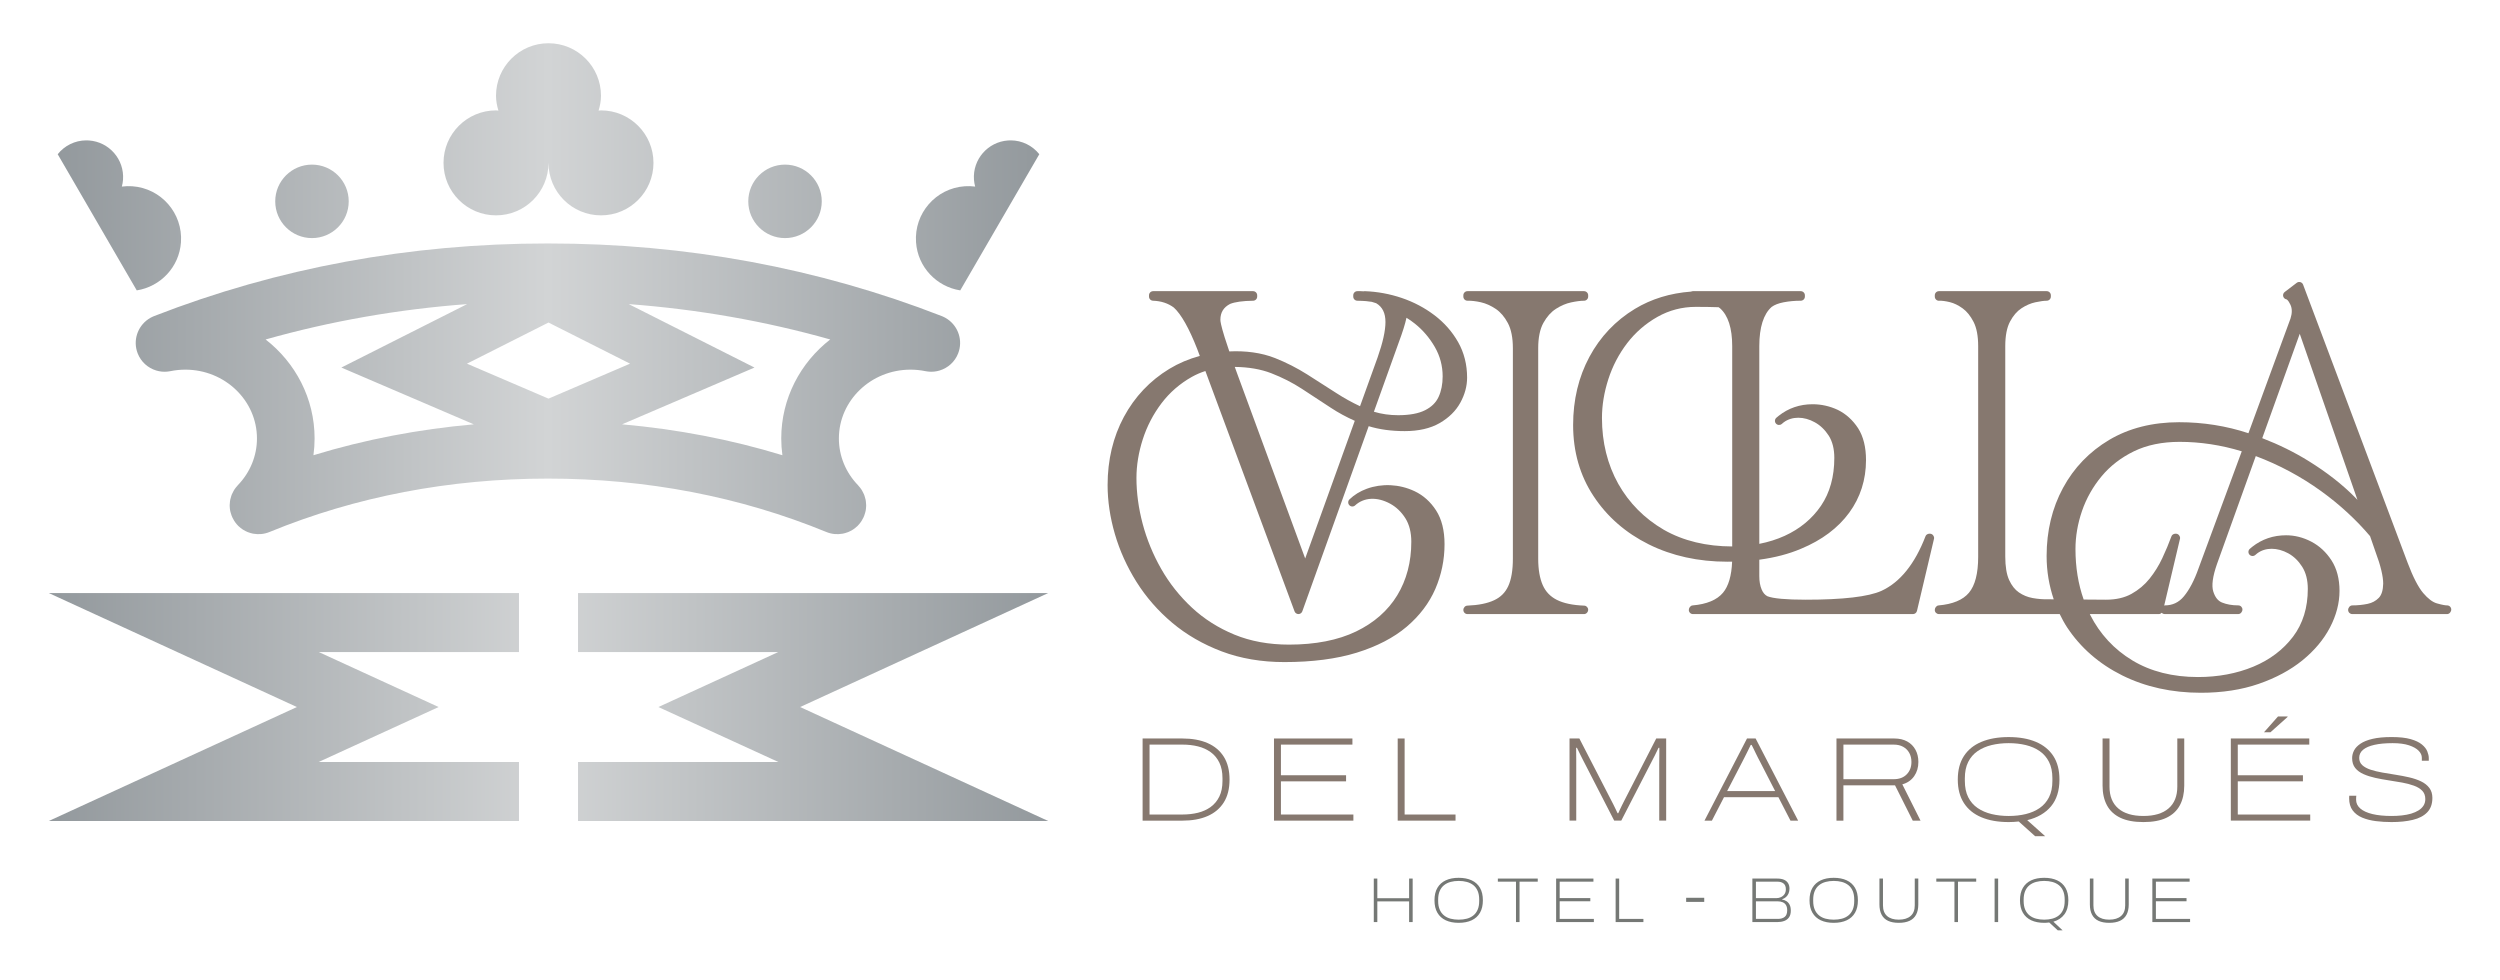 <svg width="245" height="96" viewBox="0 0 245 96" fill="none" xmlns="http://www.w3.org/2000/svg">
<path d="M142.897 33.529C142.322 32.513 141.543 31.626 140.579 30.894C139.626 30.17 138.548 29.6 137.373 29.201C136.202 28.804 134.982 28.579 133.747 28.535C133.703 28.527 133.66 28.538 133.621 28.55C133.53 28.545 133.438 28.539 133.345 28.534H133.022C132.799 28.534 132.618 28.716 132.618 28.939V29.067C132.618 29.288 132.795 29.468 133.016 29.472C133.699 29.481 134.147 29.528 134.434 29.58L134.866 29.716C135.479 30.076 135.775 30.68 135.775 31.559C135.775 32.41 135.516 33.579 135.005 35.03L133.283 39.809C132.502 39.444 131.734 39.02 130.996 38.543C130.044 37.926 129.08 37.311 128.106 36.694C127.111 36.065 126.051 35.527 124.957 35.092C123.611 34.557 122.028 34.361 120.472 34.439C120.291 33.909 120.135 33.438 120.007 33.028C119.651 31.883 119.597 31.482 119.597 31.345C119.597 30.618 119.909 30.117 120.547 29.786C121.026 29.591 121.786 29.485 122.807 29.472C123.027 29.468 123.204 29.288 123.204 29.067V28.938C123.204 28.715 123.023 28.534 122.8 28.534H113.007C112.784 28.534 112.603 28.715 112.603 28.938V29.067C112.603 29.285 112.777 29.464 112.995 29.471C113.793 29.496 114.488 29.73 115.034 30.14C115.756 30.795 116.53 32.166 117.331 34.211L117.581 34.882C116.508 35.172 115.508 35.595 114.59 36.152C112.698 37.302 111.2 38.885 110.139 40.859C109.081 42.827 108.545 45.074 108.545 47.536C108.545 49.1 108.786 50.717 109.26 52.341C109.733 53.967 110.446 55.544 111.377 57.028C112.312 58.517 113.487 59.863 114.873 61.029C116.262 62.199 117.895 63.143 119.726 63.836C121.562 64.531 123.629 64.884 125.87 64.884C128.603 64.884 130.987 64.573 132.959 63.963C134.941 63.348 136.585 62.495 137.846 61.426C139.114 60.351 140.06 59.103 140.662 57.715C141.261 56.331 141.565 54.858 141.565 53.333C141.565 51.987 141.287 50.873 140.737 50.023C140.191 49.175 139.48 48.54 138.628 48.137C137.12 47.426 135.412 47.363 133.946 47.897C133.287 48.139 132.716 48.489 132.247 48.941C132.088 49.095 132.083 49.349 132.234 49.509C132.386 49.669 132.64 49.682 132.8 49.529C133.674 48.727 134.967 48.666 136.253 49.371C136.839 49.694 137.336 50.171 137.727 50.79C138.112 51.4 138.308 52.177 138.308 53.097C138.308 55.075 137.844 56.839 136.929 58.342C136.017 59.84 134.661 61.032 132.9 61.883C131.124 62.739 128.91 63.173 126.322 63.173C124.352 63.173 122.554 62.844 120.977 62.194C119.397 61.544 117.993 60.653 116.804 59.545C115.608 58.432 114.597 57.157 113.798 55.753C112.997 54.348 112.385 52.859 111.98 51.33C111.576 49.805 111.372 48.297 111.372 46.848C111.372 45.606 111.582 44.325 111.995 43.043C112.408 41.761 113.028 40.573 113.833 39.512C114.633 38.459 115.632 37.592 116.802 36.935C117.218 36.702 117.66 36.51 118.127 36.359L126.867 59.916C126.926 60.076 127.084 60.178 127.247 60.18C127.416 60.179 127.568 60.072 127.626 59.912L134.132 41.766C135.167 42.086 136.352 42.249 137.659 42.249C139.028 42.249 140.18 41.984 141.082 41.464C141.987 40.943 142.671 40.27 143.113 39.462C143.553 38.66 143.776 37.837 143.776 37.013C143.777 35.733 143.481 34.561 142.897 33.529ZM137.835 31.141C138.115 31.311 138.392 31.505 138.665 31.724C139.445 32.348 140.102 33.119 140.618 34.015C141.124 34.894 141.38 35.86 141.38 36.885C141.38 37.652 141.245 38.331 140.978 38.905C140.721 39.456 140.292 39.879 139.668 40.197C139.026 40.524 138.134 40.69 137.017 40.69C136.187 40.69 135.392 40.576 134.642 40.35L137.074 33.569C137.455 32.549 137.705 31.75 137.835 31.141ZM121.007 35.958C122.359 35.973 123.559 36.18 124.577 36.573C125.657 36.991 126.668 37.506 127.584 38.103C128.529 38.718 129.472 39.338 130.417 39.959C131.146 40.44 131.934 40.869 132.768 41.24L127.908 54.731L121.269 36.682C121.178 36.433 121.091 36.191 121.007 35.958Z" fill="#86786F"/>
<path d="M155.251 59.352C154.126 59.31 153.222 59.119 152.565 58.784C151.926 58.458 151.477 57.988 151.191 57.347C150.895 56.68 150.744 55.806 150.744 54.751V34.136C150.744 33.092 150.915 32.255 151.251 31.647C151.59 31.036 152.003 30.572 152.48 30.267C152.972 29.952 153.472 29.739 153.967 29.635C154.479 29.526 154.906 29.472 155.236 29.472C155.459 29.472 155.641 29.29 155.641 29.068V28.939C155.641 28.715 155.459 28.534 155.236 28.534H143.812C143.59 28.534 143.408 28.715 143.408 28.939V29.068C143.408 29.177 143.453 29.281 143.531 29.358C143.61 29.433 143.71 29.474 143.826 29.471C144.193 29.465 144.631 29.509 145.13 29.623C145.614 29.733 146.103 29.951 146.584 30.273C147.048 30.585 147.448 31.053 147.772 31.662C148.097 32.274 148.262 33.106 148.262 34.136V54.751C148.262 55.888 148.108 56.796 147.804 57.449C147.514 58.074 147.065 58.523 146.432 58.819C145.771 59.132 144.884 59.31 143.797 59.352C143.58 59.36 143.409 59.56 143.409 59.777C143.409 60 143.59 60.181 143.813 60.181H155.237C155.46 60.181 155.641 59.978 155.641 59.755C155.639 59.538 155.467 59.359 155.251 59.352Z" fill="#86786F"/>
<path d="M188.703 52.544C187.659 55.265 186.204 57.067 184.382 57.904C183.108 58.479 180.606 58.771 176.946 58.771C175.03 58.771 173.758 58.651 173.203 58.431C172.957 58.303 172.773 58.084 172.638 57.763C172.488 57.407 172.412 56.971 172.412 56.469V54.85C173.939 54.647 175.315 54.286 176.521 53.77C178.542 52.93 180.124 51.745 181.224 50.244C182.315 48.748 182.869 47.014 182.869 45.088C182.869 43.826 182.61 42.778 182.095 41.968C181.57 41.165 180.902 40.561 180.104 40.169C179.32 39.802 178.49 39.615 177.634 39.615C176.378 39.615 175.261 39.998 174.307 40.753C174.228 40.813 174.15 40.877 174.075 40.946C173.913 41.096 173.899 41.348 174.048 41.513C174.195 41.678 174.447 41.692 174.614 41.547C174.675 41.494 174.737 41.442 174.798 41.393C175.613 40.779 176.804 40.798 177.847 41.383C178.388 41.679 178.851 42.126 179.223 42.704C179.583 43.278 179.763 44.009 179.763 44.873C179.763 46.714 179.324 48.293 178.459 49.563C177.59 50.84 176.389 51.834 174.89 52.516C174.127 52.863 173.298 53.123 172.412 53.297V33.92C172.412 32.075 172.828 30.776 173.622 30.079C173.901 29.873 174.293 29.721 174.79 29.625C175.322 29.522 175.889 29.471 176.474 29.471C176.697 29.471 176.879 29.29 176.879 29.067V28.938C176.879 28.715 176.697 28.534 176.474 28.534H165.908C165.844 28.534 165.783 28.549 165.729 28.576C163.679 28.728 161.832 29.296 160.224 30.268C158.322 31.418 156.82 33.002 155.761 34.975C154.703 36.944 154.166 39.19 154.166 41.651C154.166 44.268 154.839 46.612 156.166 48.616C157.488 50.629 159.31 52.222 161.584 53.351C163.848 54.476 166.437 55.047 169.281 55.047C169.438 55.047 169.594 55.045 169.748 55.043C169.694 56.42 169.394 57.444 168.852 58.09C168.262 58.795 167.259 59.212 165.874 59.331C165.665 59.349 165.504 59.566 165.504 59.776C165.504 59.999 165.686 60.181 165.908 60.181H187.469C187.657 60.181 187.819 60.051 187.863 59.869L189.537 52.782C189.565 52.661 189.505 52.536 189.43 52.439C189.247 52.212 188.806 52.274 188.703 52.544ZM158.595 47.425C157.531 45.519 156.992 43.345 156.992 40.964C156.992 39.724 157.203 38.444 157.618 37.159C158.03 35.878 158.651 34.691 159.463 33.629C160.272 32.575 161.272 31.707 162.435 31.051C163.585 30.402 164.847 30.073 166.187 30.073C166.991 30.073 167.738 30.084 168.42 30.108C168.468 30.14 168.516 30.173 168.56 30.207C169.354 30.91 169.756 32.16 169.756 33.92V53.552C167.249 53.547 164.977 53.02 163.042 51.911C161.152 50.808 159.655 49.299 158.595 47.425Z" fill="#86786F"/>
<path d="M239.819 59.329C239.678 59.329 239.388 59.295 238.813 59.13C238.395 59.012 237.945 58.672 237.475 58.12C236.987 57.543 236.472 56.544 235.946 55.148L225.703 27.893C225.659 27.775 225.559 27.684 225.437 27.648C225.312 27.614 225.181 27.637 225.081 27.715L223.898 28.617C223.771 28.715 223.713 28.878 223.751 29.033C223.789 29.189 223.914 29.308 224.072 29.336C224.075 29.337 224.234 29.37 224.465 29.87C224.637 30.246 224.638 30.687 224.473 31.206L220.347 42.455C218.189 41.74 215.904 41.377 213.557 41.377C210.947 41.377 208.642 41.959 206.705 43.108C204.767 44.258 203.242 45.842 202.175 47.817C201.109 49.784 200.568 52.03 200.568 54.493C200.568 56.005 200.82 57.414 201.265 58.733L200.718 58.729C200.215 58.742 199.709 58.701 199.192 58.607C198.698 58.516 198.26 58.336 197.854 58.058C197.466 57.793 197.144 57.386 196.898 56.848C196.645 56.297 196.516 55.518 196.516 54.537V33.921C196.516 32.904 196.674 32.094 196.984 31.513C197.294 30.931 197.672 30.494 198.105 30.211C198.553 29.918 199.01 29.721 199.461 29.624C199.933 29.523 200.31 29.472 200.58 29.472C200.687 29.472 200.789 29.428 200.865 29.353C200.94 29.277 200.984 29.175 200.984 29.067V28.938C200.984 28.716 200.802 28.534 200.58 28.534H190.014C189.791 28.534 189.61 28.716 189.61 28.938V29.067C189.61 29.178 189.655 29.284 189.735 29.36C189.814 29.436 189.924 29.486 190.032 29.471C190.316 29.464 190.661 29.506 191.087 29.611C191.5 29.711 191.922 29.917 192.342 30.222C192.753 30.519 193.113 30.965 193.411 31.549C193.711 32.134 193.861 32.933 193.861 33.921V54.58C193.861 56.192 193.557 57.374 192.957 58.09C192.366 58.795 191.364 59.212 189.979 59.331C189.77 59.348 189.609 59.566 189.609 59.776C189.609 59.999 189.791 60.18 190.014 60.18H201.853C202.07 60.621 202.297 61.056 202.568 61.469C203.892 63.476 205.715 65.066 207.987 66.194C210.254 67.32 212.842 67.891 215.683 67.891C217.778 67.891 219.687 67.597 221.355 67.018C223.028 66.438 224.466 65.664 225.632 64.718C226.807 63.764 227.716 62.681 228.334 61.499C228.956 60.31 229.272 59.101 229.272 57.907C229.272 56.732 229.008 55.727 228.488 54.919C227.97 54.118 227.305 53.5 226.511 53.084C225.718 52.669 224.886 52.457 224.037 52.457C222.785 52.457 221.672 52.837 220.721 53.586C220.637 53.649 220.556 53.717 220.477 53.791C220.314 53.939 220.301 54.192 220.449 54.356C220.597 54.519 220.85 54.533 221.016 54.39C221.08 54.334 221.145 54.28 221.21 54.228C222.01 53.628 223.172 53.636 224.249 54.225C224.788 54.521 225.249 54.966 225.616 55.546C225.98 56.122 226.165 56.852 226.165 57.714C226.165 59.548 225.68 61.121 224.722 62.389C223.753 63.671 222.444 64.661 220.831 65.331C219.198 66.008 217.371 66.35 215.402 66.35C212.926 66.35 210.764 65.803 208.976 64.722C207.188 63.644 205.798 62.145 204.843 60.269C204.828 60.24 204.819 60.209 204.805 60.179H211.573C211.684 60.179 211.776 60.126 211.849 60.052C211.924 60.129 212.025 60.179 212.139 60.179H219.354C219.577 60.179 219.758 59.955 219.758 59.732C219.758 59.51 219.577 59.328 219.354 59.328C218.748 59.328 218.212 59.234 217.756 59.047C217.361 58.886 217.082 58.536 216.904 57.977C216.718 57.395 216.84 56.484 217.265 55.275L221.066 44.697C223.345 45.552 225.498 46.706 227.472 48.131C229.281 49.439 230.891 50.921 232.266 52.542L232.806 54.099C233.056 54.763 233.246 55.368 233.37 55.897C233.492 56.41 233.553 56.848 233.553 57.192C233.541 57.841 233.395 58.311 233.12 58.592C232.825 58.893 232.467 59.085 232.029 59.178C231.543 59.279 231.035 59.329 230.521 59.329C230.299 59.329 230.117 59.553 230.117 59.776C230.117 59.999 230.299 60.18 230.521 60.18H239.819C240.043 60.18 240.223 59.955 240.223 59.733C240.223 59.511 240.043 59.329 239.819 59.329ZM231.03 48.986C230.937 48.888 230.842 48.789 230.744 48.691C229.539 47.471 228.032 46.294 226.268 45.197C224.873 44.328 223.341 43.571 221.699 42.94L225.375 32.711L231.03 48.986ZM212.089 59.354L213.643 52.782C213.67 52.662 213.611 52.536 213.534 52.439C213.355 52.211 212.906 52.277 212.805 52.55C212.554 53.238 212.251 53.961 211.906 54.699C211.57 55.418 211.15 56.096 210.657 56.711C210.176 57.313 209.58 57.813 208.886 58.199C208.207 58.578 207.363 58.771 206.38 58.771L204.199 58.755C203.667 57.247 203.396 55.59 203.396 53.806C203.396 52.569 203.612 51.312 204.038 50.072C204.464 48.837 205.109 47.695 205.955 46.678C206.793 45.667 207.861 44.843 209.128 44.226C210.39 43.612 211.895 43.302 213.599 43.302C215.633 43.302 217.678 43.613 219.693 44.229L215.452 55.713C215.04 56.88 214.558 57.798 214.019 58.444C213.523 59.041 212.908 59.329 212.14 59.329C212.12 59.329 212.108 59.351 212.089 59.354Z" fill="#86786F"/>
<path d="M111.975 80.423V72.372H115.871C116.833 72.372 117.659 72.521 118.347 72.823C119.036 73.125 119.565 73.572 119.937 74.168C120.308 74.763 120.495 75.506 120.495 76.397C120.495 77.289 120.308 78.034 119.937 78.627C119.565 79.222 119.036 79.67 118.347 79.972C117.659 80.273 116.833 80.423 115.871 80.423H111.975V80.423ZM112.655 79.823H115.871C116.418 79.823 116.929 79.766 117.403 79.648C117.876 79.532 118.292 79.34 118.653 79.078C119.012 78.816 119.293 78.477 119.497 78.057C119.701 77.639 119.803 77.129 119.803 76.525V76.269C119.803 75.666 119.701 75.155 119.497 74.737C119.293 74.317 119.012 73.978 118.653 73.716C118.292 73.454 117.876 73.263 117.403 73.146C116.929 73.028 116.418 72.971 115.871 72.971H112.655V79.823Z" fill="#86786F"/>
<path d="M124.851 80.423V72.372H132.537V72.971H125.531V75.975H131.915V76.572H125.531V79.823H132.632V80.423H124.851Z" fill="#86786F"/>
<path d="M136.974 80.423V72.372H137.653V79.823H142.642V80.423H136.974Z" fill="#86786F"/>
<path d="M153.814 80.423V72.371H154.777L157.922 78.475C157.977 78.576 158.042 78.702 158.115 78.849C158.19 78.999 158.262 79.147 158.333 79.295C158.403 79.445 158.466 79.577 158.52 79.695H158.591C158.637 79.593 158.693 79.474 158.754 79.337C158.818 79.2 158.886 79.057 158.96 78.908C159.035 78.761 159.104 78.623 159.166 78.498L162.311 72.371H163.285V80.422H162.605V74.942C162.605 74.792 162.607 74.617 162.61 74.414C162.615 74.211 162.617 74.007 162.617 73.808V73.286H162.534C162.488 73.38 162.433 73.495 162.371 73.627C162.307 73.761 162.244 73.895 162.176 74.031C162.111 74.17 162.046 74.292 161.983 74.402L158.884 80.422H158.192L155.094 74.402C155.022 74.26 154.953 74.12 154.882 73.98C154.812 73.838 154.747 73.708 154.689 73.586C154.63 73.465 154.581 73.365 154.542 73.286H154.46C154.46 73.436 154.462 73.609 154.466 73.808C154.47 74.007 154.472 74.208 154.472 74.407V74.942V80.422H153.814V80.423Z" fill="#86786F"/>
<path d="M167.04 80.423L171.206 72.372H172.051L176.217 80.423H175.467L174.282 78.123H168.953L167.767 80.423H167.04ZM169.259 77.525H173.964L172.486 74.649C172.431 74.546 172.368 74.428 172.297 74.29C172.228 74.153 172.155 74.008 172.081 73.856C172.007 73.705 171.934 73.553 171.864 73.405C171.793 73.257 171.726 73.123 171.664 73.005H171.57C171.485 73.186 171.387 73.385 171.278 73.604C171.167 73.823 171.066 74.026 170.971 74.215C170.879 74.402 170.803 74.546 170.749 74.649L169.259 77.525Z" fill="#86786F"/>
<path d="M179.974 80.423V72.372H185.643C186.135 72.372 186.557 72.47 186.91 72.666C187.262 72.861 187.532 73.133 187.719 73.482C187.908 73.829 188.001 74.227 188.001 74.672C188.001 75.204 187.864 75.668 187.591 76.062C187.316 76.458 186.929 76.726 186.428 76.867L188.212 80.423H187.449L185.712 76.961H180.654V80.423H179.974V80.423ZM180.655 76.362H185.572C186.12 76.362 186.548 76.204 186.857 75.887C187.167 75.57 187.321 75.165 187.321 74.672C187.321 74.335 187.25 74.04 187.109 73.786C186.969 73.531 186.77 73.332 186.512 73.188C186.253 73.042 185.94 72.971 185.573 72.971H180.655V76.362H180.655Z" fill="#86786F"/>
<path d="M199.444 81.949L197.836 80.506C197.68 80.521 197.52 80.536 197.356 80.548C197.191 80.557 197.023 80.563 196.851 80.563C195.817 80.563 194.927 80.407 194.181 80.094C193.433 79.783 192.86 79.315 192.462 78.698C192.063 78.08 191.863 77.313 191.863 76.398C191.863 75.475 192.063 74.707 192.462 74.092C192.86 73.478 193.433 73.013 194.181 72.702C194.928 72.388 195.818 72.233 196.851 72.233C197.884 72.233 198.771 72.388 199.515 72.702C200.258 73.014 200.829 73.479 201.229 74.092C201.627 74.707 201.826 75.475 201.826 76.398C201.826 77.486 201.55 78.359 200.999 79.022C200.447 79.682 199.67 80.134 198.669 80.376L200.429 81.95H199.444V81.949ZM196.85 79.966C197.452 79.966 198.013 79.903 198.528 79.778C199.044 79.652 199.499 79.455 199.89 79.185C200.28 78.915 200.586 78.56 200.805 78.123C201.025 77.685 201.134 77.153 201.134 76.525V76.269C201.134 75.642 201.025 75.11 200.805 74.673C200.586 74.235 200.28 73.88 199.89 73.61C199.499 73.34 199.044 73.143 198.528 73.016C198.013 72.892 197.452 72.829 196.85 72.829C196.255 72.829 195.698 72.892 195.177 73.016C194.657 73.142 194.2 73.34 193.805 73.61C193.409 73.88 193.103 74.235 192.883 74.673C192.664 75.11 192.555 75.642 192.555 76.269V76.525C192.555 77.153 192.664 77.685 192.883 78.123C193.103 78.56 193.409 78.915 193.805 79.185C194.2 79.455 194.657 79.652 195.177 79.778C195.698 79.902 196.255 79.966 196.85 79.966Z" fill="#86786F"/>
<path d="M210.054 80.563C209.138 80.563 208.385 80.422 207.794 80.141C207.204 79.859 206.765 79.451 206.479 78.915C206.194 78.379 206.052 77.74 206.052 76.996V72.372H206.731V77.089C206.731 78.022 207.017 78.733 207.589 79.226C208.16 79.719 208.981 79.965 210.054 79.965C211.125 79.965 211.947 79.719 212.518 79.226C213.09 78.733 213.376 78.022 213.376 77.089V72.372H214.056V76.996C214.056 77.74 213.913 78.379 213.628 78.915C213.342 79.451 212.904 79.859 212.313 80.141C211.723 80.423 210.97 80.563 210.054 80.563Z" fill="#86786F"/>
<path d="M218.621 80.423V72.372H226.309V72.971H219.302V75.975H225.687V76.573H219.302V79.823H226.402V80.422H218.621V80.423ZM221.872 71.761L223.245 70.213H224.185V70.258L222.506 71.761H221.872Z" fill="#86786F"/>
<path d="M234.371 80.563C233.846 80.563 233.335 80.533 232.839 80.47C232.342 80.407 231.896 80.295 231.501 80.129C231.106 79.965 230.792 79.729 230.561 79.419C230.331 79.11 230.216 78.713 230.216 78.229C230.216 78.165 230.218 78.112 230.222 78.069C230.226 78.027 230.228 77.998 230.228 77.982H230.92C230.912 78.029 230.906 78.081 230.903 78.14C230.898 78.199 230.897 78.276 230.897 78.368C230.897 78.705 231.033 78.993 231.308 79.232C231.581 79.471 231.978 79.652 232.499 79.778C233.019 79.902 233.639 79.965 234.359 79.965C234.711 79.965 235.052 79.948 235.38 79.912C235.708 79.877 236.011 79.818 236.29 79.737C236.567 79.654 236.809 79.547 237.017 79.419C237.224 79.289 237.387 79.133 237.504 78.95C237.621 78.767 237.68 78.552 237.68 78.309C237.68 77.974 237.58 77.702 237.381 77.495C237.182 77.288 236.91 77.121 236.565 76.996C236.221 76.87 235.835 76.769 235.409 76.691C234.983 76.612 234.545 76.539 234.094 76.474C233.646 76.407 233.206 76.326 232.781 76.233C232.354 76.139 231.969 76.017 231.624 75.863C231.28 75.711 231.009 75.51 230.808 75.26C230.609 75.009 230.509 74.688 230.509 74.295C230.509 74.037 230.572 73.787 230.697 73.545C230.822 73.302 231.032 73.082 231.325 72.882C231.619 72.683 232.014 72.523 232.511 72.407C233.008 72.288 233.632 72.231 234.383 72.231C235.15 72.231 235.772 72.299 236.249 72.436C236.726 72.572 237.093 72.749 237.352 72.965C237.61 73.18 237.786 73.406 237.88 73.645C237.974 73.884 238.021 74.101 238.021 74.295V74.554H237.34V74.26C237.34 74.017 237.237 73.789 237.029 73.574C236.821 73.359 236.507 73.182 236.083 73.04C235.662 72.9 235.125 72.829 234.476 72.829C233.773 72.829 233.177 72.884 232.692 72.995C232.207 73.103 231.838 73.263 231.583 73.476C231.329 73.686 231.202 73.953 231.202 74.272C231.202 74.562 231.301 74.799 231.502 74.984C231.701 75.167 231.973 75.315 232.317 75.43C232.661 75.542 233.047 75.637 233.473 75.711C233.9 75.784 234.338 75.857 234.788 75.928C235.238 75.999 235.675 76.082 236.102 76.18C236.529 76.279 236.915 76.409 237.258 76.573C237.602 76.738 237.874 76.952 238.073 77.214C238.273 77.475 238.373 77.801 238.373 78.194C238.373 78.789 238.204 79.26 237.868 79.607C237.532 79.956 237.062 80.203 236.46 80.346C235.857 80.491 235.161 80.563 234.371 80.563Z" fill="#86786F"/>
<path d="M134.631 90.363V86.099H134.978V88.026H138.093V86.099H138.441V90.363H138.093V88.336H134.978V90.363H134.631Z" fill="#757875"/>
<path d="M142.947 90.438C142.458 90.438 142.037 90.355 141.683 90.189C141.328 90.023 141.056 89.777 140.865 89.449C140.674 89.122 140.579 88.716 140.579 88.231C140.579 87.742 140.674 87.335 140.865 87.01C141.056 86.684 141.328 86.439 141.683 86.273C142.037 86.108 142.458 86.025 142.947 86.025C143.445 86.025 143.871 86.108 144.225 86.273C144.579 86.439 144.85 86.685 145.039 87.01C145.228 87.335 145.322 87.742 145.322 88.231C145.322 88.716 145.228 89.122 145.039 89.449C144.85 89.777 144.579 90.023 144.225 90.189C143.871 90.355 143.445 90.438 142.947 90.438ZM142.954 90.127C143.239 90.127 143.504 90.095 143.749 90.031C143.993 89.967 144.207 89.861 144.389 89.714C144.572 89.567 144.712 89.378 144.812 89.145C144.912 88.913 144.961 88.63 144.961 88.294V88.163C144.961 87.832 144.912 87.549 144.812 87.315C144.712 87.081 144.572 86.891 144.389 86.746C144.207 86.601 143.994 86.495 143.749 86.429C143.504 86.363 143.239 86.33 142.954 86.33C142.668 86.33 142.403 86.363 142.157 86.429C141.914 86.495 141.699 86.601 141.517 86.746C141.335 86.891 141.193 87.081 141.092 87.315C140.99 87.549 140.939 87.832 140.939 88.163V88.294C140.939 88.63 140.99 88.913 141.092 89.145C141.193 89.378 141.335 89.567 141.517 89.714C141.699 89.861 141.913 89.967 142.157 90.031C142.403 90.095 142.668 90.127 142.954 90.127Z" fill="#757875"/>
<path d="M148.567 90.363V86.403H146.789V86.099H150.699V86.403H148.915V90.363H148.567Z" fill="#757875"/>
<path d="M152.501 90.363V86.099H156.156V86.403H152.848V88.013H155.851V88.324H152.848V90.052H156.199V90.363H152.501Z" fill="#757875"/>
<path d="M158.332 90.363V86.099H158.679V90.052H161.054V90.363H158.332Z" fill="#757875"/>
<path d="M167.015 87.982H165.243V88.386H167.015V87.982Z" fill="#757875"/>
<path d="M171.732 90.363V86.099H174.169C174.434 86.099 174.655 86.138 174.831 86.214C175.007 86.291 175.14 86.404 175.232 86.553C175.323 86.702 175.369 86.882 175.369 87.094C175.369 87.26 175.339 87.412 175.281 87.551C175.223 87.689 175.14 87.807 175.033 87.905C174.925 88.002 174.797 88.075 174.647 88.125V88.151C174.809 88.179 174.954 88.237 175.083 88.322C175.211 88.406 175.312 88.524 175.387 88.673C175.461 88.822 175.499 89.013 175.499 89.245C175.499 89.518 175.44 89.737 175.325 89.9C175.208 90.064 175.051 90.182 174.852 90.255C174.653 90.327 174.429 90.364 174.181 90.364H171.732V90.363ZM172.081 88.02H174.075C174.237 88.02 174.39 87.987 174.532 87.92C174.676 87.854 174.792 87.757 174.881 87.628C174.97 87.5 175.014 87.34 175.014 87.149C175.014 86.892 174.94 86.704 174.79 86.584C174.641 86.463 174.442 86.404 174.193 86.404H172.08V88.02H172.081ZM172.081 90.052H174.238C174.511 90.052 174.731 89.988 174.896 89.859C175.062 89.731 175.145 89.514 175.145 89.207C175.145 88.999 175.106 88.832 175.03 88.703C174.953 88.575 174.845 88.48 174.703 88.421C174.562 88.361 174.399 88.33 174.212 88.33H172.081V90.052V90.052Z" fill="#757875"/>
<path d="M179.701 90.438C179.212 90.438 178.791 90.355 178.436 90.189C178.082 90.023 177.81 89.777 177.619 89.449C177.428 89.122 177.333 88.716 177.333 88.231C177.333 87.742 177.428 87.335 177.619 87.01C177.81 86.684 178.082 86.439 178.436 86.273C178.791 86.108 179.212 86.025 179.701 86.025C180.199 86.025 180.625 86.108 180.978 86.273C181.333 86.439 181.604 86.685 181.793 87.01C181.982 87.335 182.075 87.742 182.075 88.231C182.075 88.716 181.982 89.122 181.793 89.449C181.604 89.777 181.333 90.023 180.978 90.189C180.625 90.355 180.199 90.438 179.701 90.438ZM179.707 90.127C179.993 90.127 180.258 90.095 180.503 90.031C180.747 89.967 180.961 89.861 181.143 89.714C181.326 89.567 181.466 89.378 181.566 89.145C181.665 88.913 181.715 88.63 181.715 88.294V88.163C181.715 87.832 181.665 87.549 181.566 87.315C181.466 87.081 181.326 86.891 181.143 86.746C180.961 86.601 180.747 86.495 180.503 86.429C180.258 86.363 179.993 86.33 179.707 86.33C179.422 86.33 179.157 86.363 178.911 86.429C178.667 86.495 178.453 86.601 178.271 86.746C178.089 86.891 177.947 87.081 177.846 87.315C177.744 87.549 177.693 87.832 177.693 88.163V88.294C177.693 88.63 177.744 88.913 177.846 89.145C177.947 89.378 178.089 89.567 178.271 89.714C178.453 89.861 178.667 89.967 178.911 90.031C179.157 90.095 179.422 90.127 179.707 90.127Z" fill="#757875"/>
<path d="M186.079 90.438C185.661 90.438 185.312 90.373 185.031 90.242C184.752 90.111 184.54 89.911 184.398 89.642C184.255 89.373 184.184 89.035 184.184 88.629V86.099H184.532V88.734C184.532 89.191 184.666 89.536 184.936 89.772C185.205 90.008 185.585 90.126 186.079 90.126C186.576 90.126 186.962 90.008 187.235 89.772C187.509 89.536 187.646 89.191 187.646 88.734V86.099H187.993V88.629C187.993 89.035 187.921 89.373 187.776 89.642C187.631 89.911 187.416 90.111 187.132 90.242C186.848 90.373 186.497 90.438 186.079 90.438Z" fill="#757875"/>
<path d="M191.536 90.363V86.403H189.759V86.099H193.668V86.403H191.884V90.363H191.536Z" fill="#757875"/>
<path d="M195.818 86.099H195.471V90.363H195.818V86.099Z" fill="#757875"/>
<path d="M201.661 91.172L200.822 90.401C200.743 90.413 200.663 90.422 200.583 90.428C200.502 90.435 200.418 90.438 200.331 90.438C199.838 90.438 199.414 90.355 199.06 90.189C198.706 90.023 198.433 89.777 198.243 89.449C198.052 89.122 197.957 88.716 197.957 88.231C197.957 87.742 198.052 87.335 198.243 87.01C198.434 86.684 198.706 86.439 199.06 86.273C199.414 86.108 199.838 86.025 200.331 86.025C200.824 86.025 201.248 86.108 201.602 86.273C201.956 86.439 202.227 86.685 202.416 87.01C202.605 87.335 202.699 87.742 202.699 88.231C202.699 88.794 202.571 89.251 202.313 89.601C202.056 89.951 201.697 90.193 201.232 90.326L202.133 91.172H201.661V91.172ZM200.331 90.127C200.617 90.127 200.882 90.094 201.127 90.028C201.371 89.962 201.585 89.856 201.767 89.711C201.949 89.566 202.09 89.378 202.19 89.145C202.289 88.913 202.339 88.63 202.339 88.294V88.163C202.339 87.832 202.289 87.549 202.19 87.315C202.09 87.081 201.949 86.891 201.767 86.746C201.585 86.601 201.371 86.495 201.127 86.429C200.882 86.363 200.617 86.33 200.331 86.33C200.045 86.33 199.78 86.363 199.535 86.429C199.291 86.495 199.077 86.601 198.895 86.746C198.712 86.891 198.571 87.081 198.469 87.315C198.368 87.549 198.317 87.832 198.317 88.163V88.294C198.317 88.63 198.368 88.913 198.469 89.145C198.571 89.378 198.712 89.566 198.895 89.711C199.077 89.856 199.291 89.962 199.535 90.028C199.78 90.094 200.045 90.127 200.331 90.127Z" fill="#757875"/>
<path d="M206.702 90.438C206.284 90.438 205.935 90.373 205.654 90.242C205.375 90.111 205.163 89.911 205.021 89.642C204.878 89.373 204.807 89.035 204.807 88.629V86.099H205.155V88.734C205.155 89.191 205.289 89.536 205.559 89.772C205.828 90.008 206.209 90.126 206.702 90.126C207.199 90.126 207.585 90.008 207.858 89.772C208.132 89.536 208.269 89.191 208.269 88.734V86.099H208.616V88.629C208.616 89.035 208.544 89.373 208.399 89.642C208.254 89.911 208.039 90.111 207.755 90.242C207.471 90.373 207.12 90.438 206.702 90.438Z" fill="#757875"/>
<path d="M210.93 90.363V86.099H214.584V86.403H211.277V88.013H214.28V88.324H211.277V90.052H214.628V90.363H210.93Z" fill="#757875"/>
<path d="M31.227 74.674L42.983 69.289L31.244 63.903H50.86V58.118H4.779L29.095 69.289L4.776 80.46H50.86V74.674H31.227Z" fill="url(#paint0_linear_2453_240)"/>
<path d="M102.726 58.119H56.645V63.904H76.26L64.521 69.289L76.278 74.675H56.645V80.46H102.728L78.41 69.289L102.726 58.119Z" fill="url(#paint1_linear_2453_240)"/>
<path d="M99.043 13.756C98.959 13.756 98.874 13.759 98.789 13.765C96.805 13.903 95.31 15.623 95.448 17.607C95.465 17.841 95.507 18.067 95.565 18.285C95.232 18.242 94.891 18.229 94.544 18.253C91.709 18.451 89.572 20.909 89.771 23.744C89.941 26.182 91.788 28.095 94.104 28.458L101.852 15.113C101.188 14.282 100.169 13.756 99.043 13.756Z" fill="url(#paint2_linear_2453_240)"/>
<path d="M17.735 23.744C17.933 20.909 15.796 18.451 12.962 18.253C12.615 18.229 12.274 18.242 11.941 18.285C11.999 18.067 12.041 17.841 12.057 17.607C12.196 15.623 10.7 13.903 8.717 13.765C8.631 13.759 8.547 13.756 8.463 13.756C7.336 13.756 6.318 14.282 5.654 15.113L13.401 28.458C15.718 28.095 17.565 26.182 17.735 23.744Z" fill="url(#paint3_linear_2453_240)"/>
<path d="M92.865 31.282L92.858 31.277C92.794 31.233 92.728 31.193 92.66 31.154C92.643 31.145 92.626 31.134 92.609 31.125C92.552 31.094 92.493 31.067 92.433 31.039C92.403 31.026 92.375 31.012 92.345 30.999C92.327 30.992 92.31 30.983 92.291 30.976C80.161 26.254 67.199 23.86 53.766 23.86C53.742 23.86 53.72 23.861 53.696 23.861C53.673 23.861 53.65 23.86 53.626 23.86C40.194 23.86 27.232 26.254 15.101 30.976C15.083 30.983 15.066 30.992 15.048 30.999C15.018 31.012 14.989 31.026 14.959 31.039C14.899 31.067 14.841 31.094 14.783 31.125C14.766 31.134 14.75 31.145 14.733 31.154C14.664 31.193 14.598 31.233 14.534 31.277L14.527 31.282C13.47 32.007 13.008 33.386 13.493 34.632C13.82 35.472 14.505 36.064 15.305 36.308C15.315 36.31 15.324 36.313 15.335 36.316C15.409 36.338 15.485 36.357 15.561 36.373C15.582 36.377 15.604 36.38 15.625 36.384C15.691 36.396 15.758 36.407 15.826 36.414C15.855 36.417 15.885 36.419 15.914 36.421C15.975 36.426 16.036 36.43 16.098 36.43C16.133 36.431 16.168 36.429 16.203 36.428C16.26 36.426 16.316 36.424 16.374 36.419C16.414 36.416 16.455 36.41 16.496 36.405C16.546 36.398 16.597 36.391 16.647 36.382C16.665 36.378 16.681 36.377 16.698 36.374C17.177 36.276 17.67 36.226 18.164 36.226C22.034 36.226 25.182 39.251 25.182 42.969C25.182 44.676 24.513 46.306 23.299 47.559C23.281 47.578 23.269 47.6 23.251 47.619C23.152 47.728 23.059 47.842 22.979 47.964C22.949 48.008 22.924 48.054 22.898 48.099C22.833 48.21 22.774 48.324 22.725 48.442C22.702 48.497 22.683 48.552 22.664 48.608C22.624 48.725 22.589 48.843 22.565 48.964C22.553 49.02 22.546 49.075 22.539 49.131C22.521 49.255 22.509 49.381 22.508 49.508C22.508 49.562 22.512 49.614 22.514 49.668C22.521 49.795 22.532 49.923 22.557 50.05C22.568 50.106 22.583 50.16 22.597 50.214C22.623 50.319 22.655 50.422 22.695 50.525C22.721 50.595 22.75 50.663 22.783 50.731C22.833 50.837 22.888 50.94 22.95 51.037C22.981 51.085 23.013 51.133 23.047 51.18C23.137 51.304 23.234 51.422 23.341 51.529C23.35 51.537 23.354 51.546 23.362 51.553C23.379 51.569 23.398 51.58 23.415 51.595C23.528 51.7 23.646 51.795 23.773 51.88C23.803 51.9 23.835 51.917 23.865 51.936C23.991 52.012 24.12 52.08 24.256 52.136C24.285 52.148 24.315 52.157 24.345 52.168C24.487 52.222 24.633 52.265 24.782 52.295C24.799 52.298 24.815 52.3 24.831 52.303C25.344 52.396 25.887 52.351 26.405 52.138C34.868 48.663 44.05 46.902 53.696 46.902C63.343 46.902 72.525 48.664 80.987 52.138C81.505 52.351 82.049 52.396 82.562 52.303C82.578 52.3 82.594 52.298 82.61 52.295C82.76 52.265 82.905 52.221 83.047 52.168C83.077 52.157 83.107 52.148 83.137 52.136C83.272 52.08 83.402 52.011 83.527 51.936C83.558 51.917 83.589 51.9 83.619 51.88C83.746 51.795 83.865 51.7 83.978 51.595C83.995 51.58 84.014 51.57 84.031 51.553C84.039 51.546 84.043 51.537 84.051 51.529C84.158 51.422 84.255 51.304 84.346 51.18C84.379 51.133 84.411 51.086 84.442 51.037C84.504 50.94 84.559 50.837 84.61 50.731C84.642 50.663 84.671 50.595 84.698 50.525C84.737 50.422 84.77 50.318 84.795 50.214C84.81 50.159 84.825 50.106 84.835 50.05C84.86 49.923 84.872 49.795 84.878 49.668C84.881 49.614 84.885 49.562 84.884 49.508C84.883 49.382 84.872 49.255 84.854 49.131C84.846 49.075 84.839 49.02 84.828 48.964C84.803 48.843 84.769 48.725 84.728 48.608C84.709 48.552 84.691 48.497 84.668 48.442C84.619 48.324 84.559 48.21 84.495 48.099C84.468 48.054 84.443 48.008 84.414 47.964C84.333 47.842 84.24 47.728 84.141 47.619C84.123 47.6 84.112 47.578 84.094 47.559C82.879 46.306 82.211 44.676 82.211 42.969C82.211 39.251 85.359 36.226 89.228 36.226C89.723 36.226 90.216 36.276 90.694 36.374C90.711 36.377 90.728 36.378 90.746 36.382C90.796 36.391 90.846 36.398 90.897 36.405C90.938 36.41 90.978 36.416 91.019 36.419C91.076 36.424 91.133 36.426 91.189 36.428C91.225 36.429 91.26 36.431 91.295 36.43C91.356 36.43 91.417 36.426 91.478 36.421C91.508 36.419 91.537 36.417 91.567 36.414C91.634 36.407 91.701 36.396 91.768 36.384C91.789 36.38 91.81 36.377 91.831 36.373C91.908 36.357 91.983 36.338 92.058 36.316C92.068 36.313 92.078 36.31 92.087 36.308C92.887 36.064 93.572 35.472 93.899 34.632C94.384 33.386 93.922 32.007 92.865 31.282ZM30.718 44.612C30.791 44.071 30.83 43.523 30.83 42.969C30.83 39.043 28.952 35.54 26.031 33.268C32.424 31.464 39.024 30.308 45.777 29.803L33.454 36.02L46.432 41.584C41.025 42.063 35.771 43.068 30.718 44.612ZM45.762 35.639L53.753 31.609L61.744 35.639L53.753 39.066L45.762 35.639ZM76.562 42.969C76.562 43.523 76.602 44.071 76.675 44.612C71.621 43.068 66.367 42.063 60.961 41.584L73.939 36.02L61.615 29.803C68.368 30.308 74.969 31.464 81.361 33.268C78.44 35.54 76.562 39.043 76.562 42.969Z" fill="url(#paint4_linear_2453_240)"/>
<path d="M30.573 23.333C32.562 23.333 34.174 21.721 34.174 19.733C34.174 17.744 32.562 16.132 30.573 16.132C28.585 16.132 26.973 17.744 26.973 19.733C26.973 21.721 28.585 23.333 30.573 23.333Z" fill="url(#paint5_linear_2453_240)"/>
<path d="M76.932 23.333C78.92 23.333 80.532 21.721 80.532 19.733C80.532 17.744 78.92 16.132 76.932 16.132C74.943 16.132 73.331 17.744 73.331 19.733C73.331 21.721 74.943 23.333 76.932 23.333Z" fill="url(#paint6_linear_2453_240)"/>
<path d="M48.609 9.382C48.609 9.892 48.706 10.375 48.845 10.841C48.765 10.838 48.689 10.818 48.609 10.818C45.767 10.818 43.465 13.12 43.465 15.961C43.465 18.802 45.767 21.105 48.609 21.105C51.449 21.105 53.752 18.802 53.752 15.961C53.752 18.802 56.056 21.105 58.897 21.105C61.737 21.105 64.04 18.802 64.04 15.961C64.04 13.12 61.737 10.818 58.897 10.818C58.815 10.818 58.74 10.838 58.661 10.841C58.799 10.375 58.897 9.892 58.897 9.382C58.897 6.541 56.593 4.238 53.752 4.238C50.912 4.238 48.609 6.541 48.609 9.382Z" fill="url(#paint7_linear_2453_240)"/>
<defs>
<linearGradient id="paint0_linear_2453_240" x1="4.799" y1="69.271" x2="102.752" y2="69.271" gradientUnits="userSpaceOnUse">
<stop stop-color="#93999D"/>
<stop offset="0.5" stop-color="#D2D4D5"/>
<stop offset="1" stop-color="#93999D"/>
</linearGradient>
<linearGradient id="paint1_linear_2453_240" x1="4.799" y1="69.272" x2="102.752" y2="69.272" gradientUnits="userSpaceOnUse">
<stop stop-color="#93999D"/>
<stop offset="0.5" stop-color="#D2D4D5"/>
<stop offset="1" stop-color="#93999D"/>
</linearGradient>
<linearGradient id="paint2_linear_2453_240" x1="5.626" y1="21.183" x2="101.823" y2="21.183" gradientUnits="userSpaceOnUse">
<stop stop-color="#93999D"/>
<stop offset="0.5" stop-color="#D2D4D5"/>
<stop offset="1" stop-color="#93999D"/>
</linearGradient>
<linearGradient id="paint3_linear_2453_240" x1="5.626" y1="21.183" x2="101.823" y2="21.183" gradientUnits="userSpaceOnUse">
<stop stop-color="#93999D"/>
<stop offset="0.5" stop-color="#D2D4D5"/>
<stop offset="1" stop-color="#93999D"/>
</linearGradient>
<linearGradient id="paint4_linear_2453_240" x1="5.626" y1="38.085" x2="101.823" y2="38.085" gradientUnits="userSpaceOnUse">
<stop stop-color="#93999D"/>
<stop offset="0.5" stop-color="#D2D4D5"/>
<stop offset="1" stop-color="#93999D"/>
</linearGradient>
<linearGradient id="paint5_linear_2453_240" x1="5.626" y1="19.769" x2="101.822" y2="19.769" gradientUnits="userSpaceOnUse">
<stop stop-color="#93999D"/>
<stop offset="0.5" stop-color="#D2D4D5"/>
<stop offset="1" stop-color="#93999D"/>
</linearGradient>
<linearGradient id="paint6_linear_2453_240" x1="5.626" y1="19.769" x2="101.822" y2="19.769" gradientUnits="userSpaceOnUse">
<stop stop-color="#93999D"/>
<stop offset="0.5" stop-color="#D2D4D5"/>
<stop offset="1" stop-color="#93999D"/>
</linearGradient>
<linearGradient id="paint7_linear_2453_240" x1="5.626" y1="12.727" x2="101.822" y2="12.727" gradientUnits="userSpaceOnUse">
<stop stop-color="#93999D"/>
<stop offset="0.5" stop-color="#D2D4D5"/>
<stop offset="1" stop-color="#93999D"/>
</linearGradient>
</defs>
</svg>
